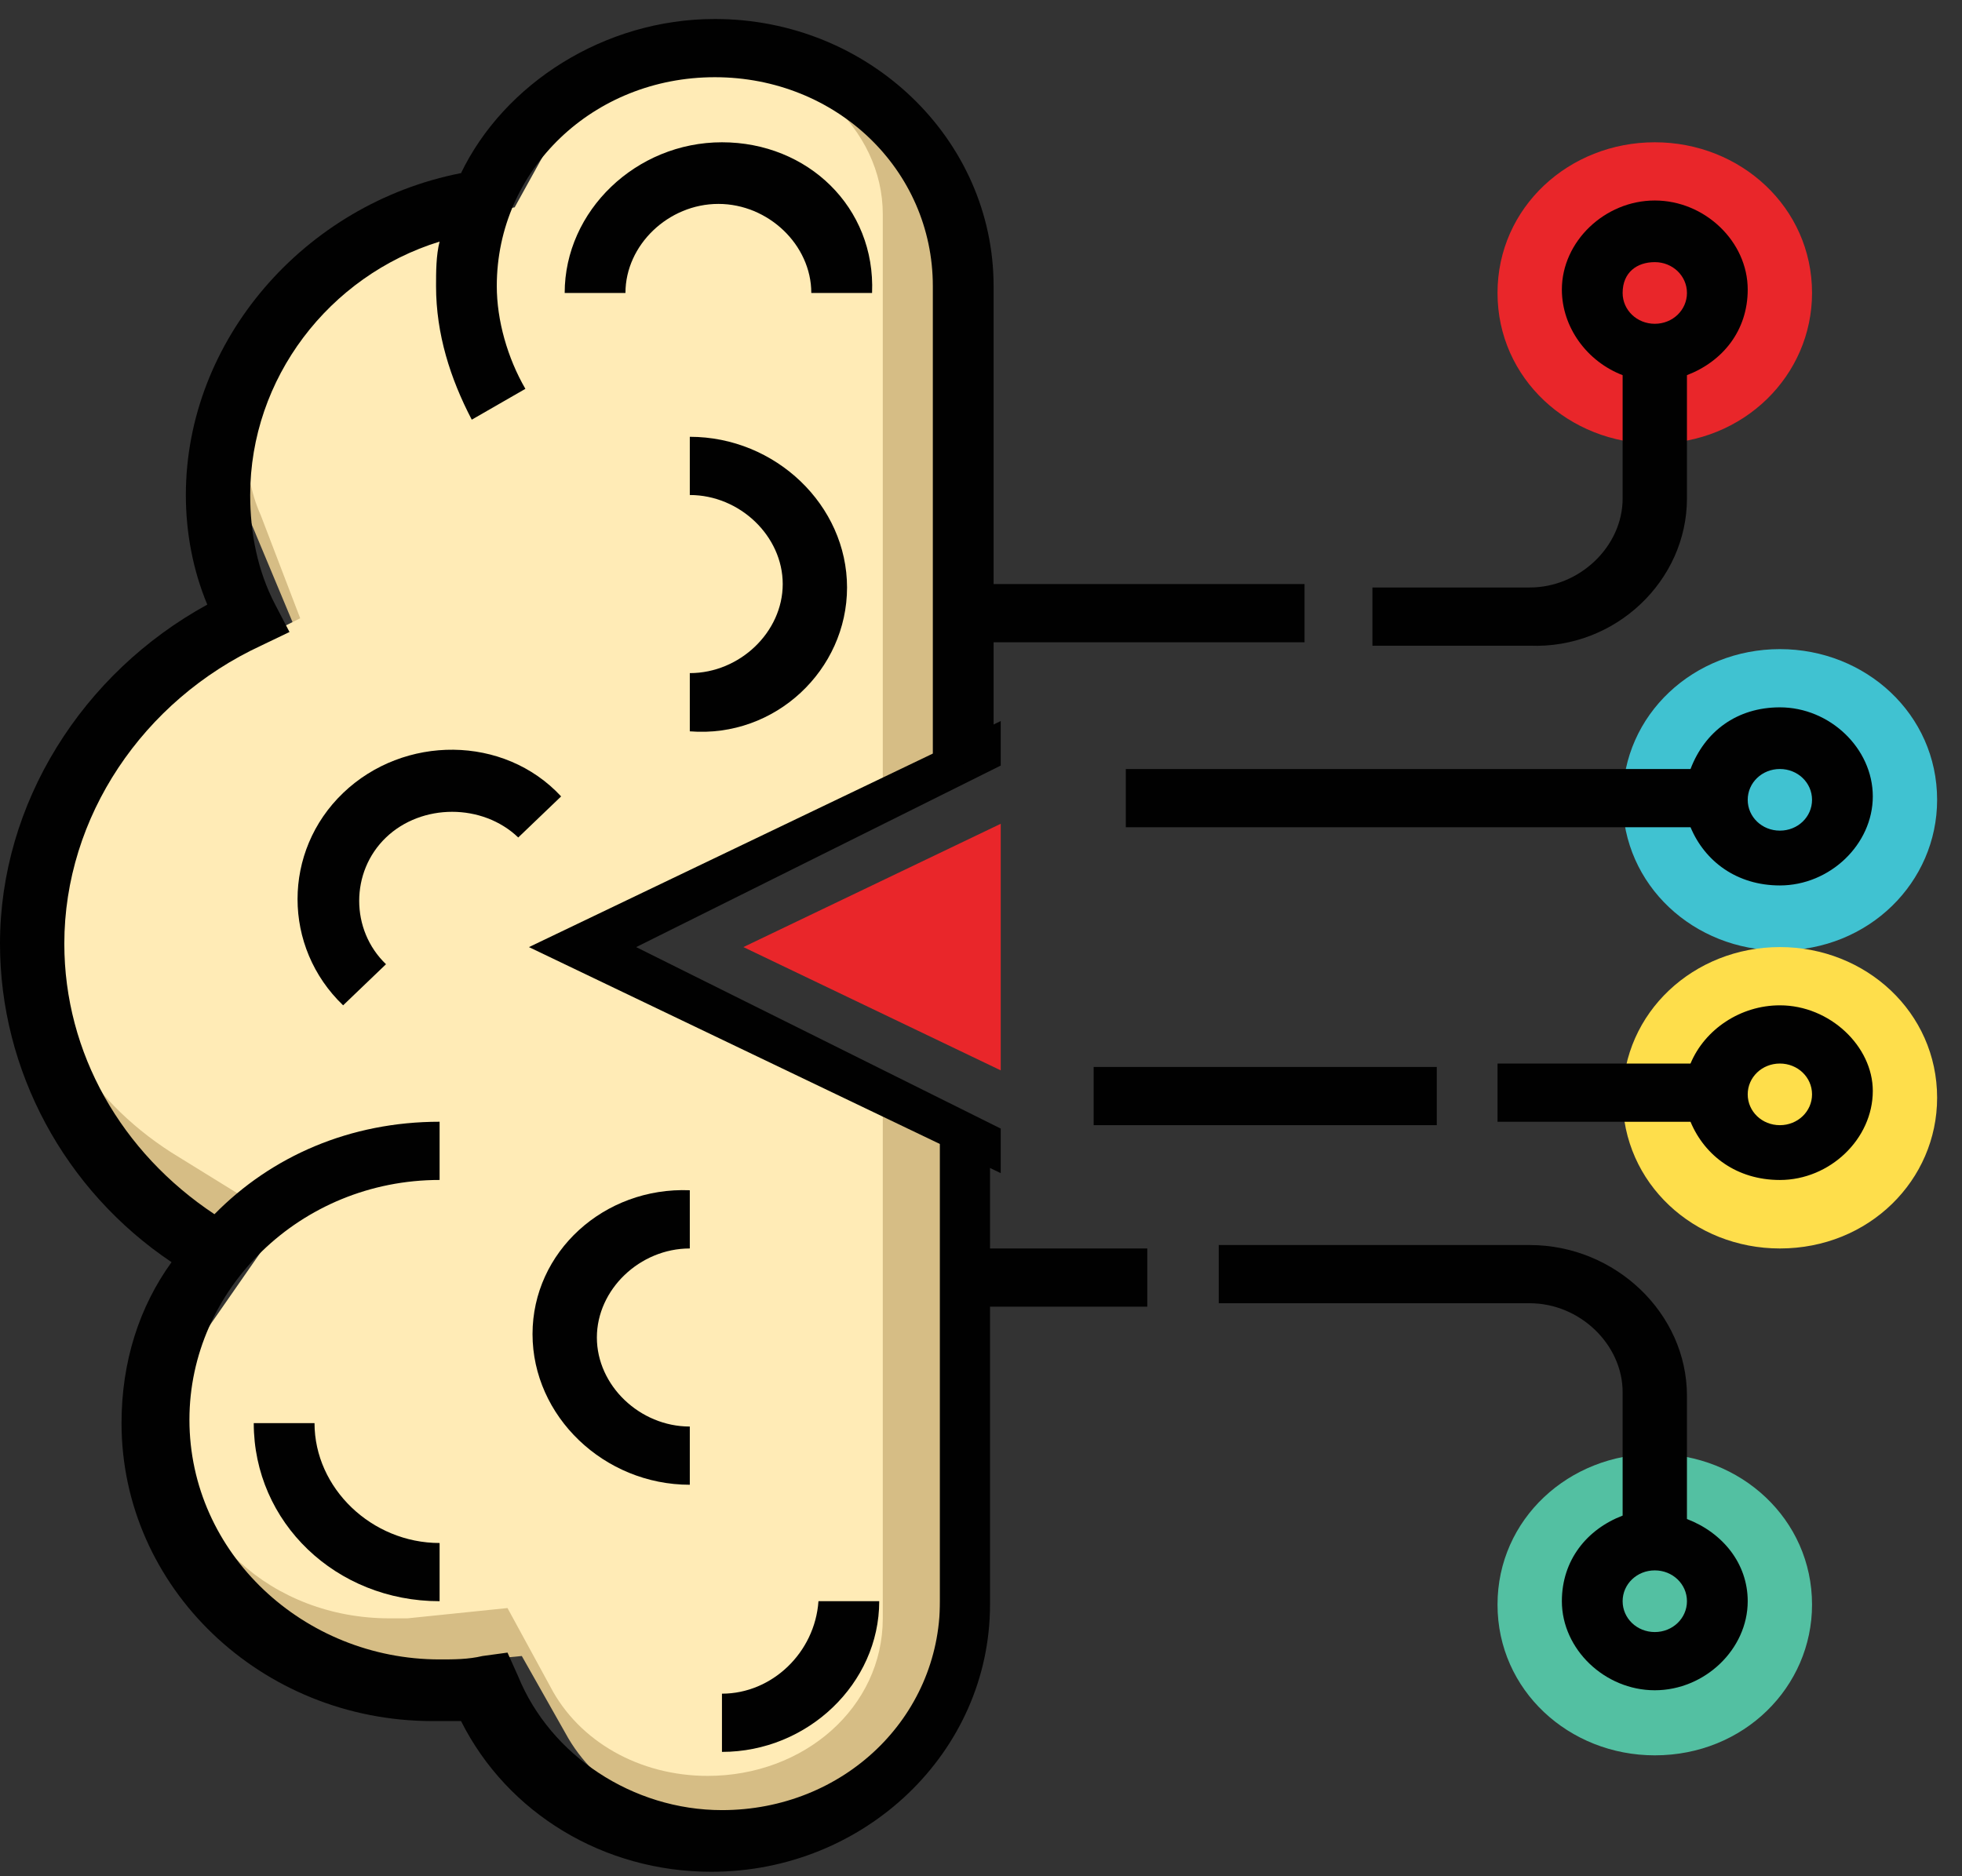 <svg width="69" height="66" viewBox="0 0 69 66" fill="none" xmlns="http://www.w3.org/2000/svg">
<rect x="0" y="0" width="69" height="66" fill="#333333" stroke="none"/>
<path d="M26.144 64.397C23.505 64.397 21.117 63.072 19.985 61.144L18.351 58.253L14.581 58.614C14.329 58.614 14.078 58.614 13.826 58.614C9.302 58.614 5.656 55.482 5.656 51.748C5.656 50.422 6.159 49.218 6.913 48.013L9.679 44.278L5.405 41.748C2.137 39.821 0.126 36.568 0.126 33.195C0.126 29.46 2.514 25.967 6.411 24.16L10.433 22.232L8.924 18.618C8.547 17.775 8.422 16.811 8.422 15.968C8.422 12.113 11.69 8.86 16.089 8.016L18.854 7.535L20.111 5.366C21.242 3.318 23.631 1.993 26.27 1.993C30.041 1.993 33.057 4.523 33.057 7.776V27.171L20.111 33.195L33.057 39.459V58.494C33.057 61.867 29.915 64.397 26.144 64.397Z" fill="#D6BD85"/>
<path d="M24.887 62.47C22.499 62.47 20.362 61.265 19.357 59.337L17.848 56.566L14.329 56.928C14.078 56.928 13.952 56.928 13.7 56.928C9.553 56.928 6.285 53.916 6.285 50.181C6.285 48.977 6.662 47.652 7.416 46.567L9.93 42.953L6.033 40.544C3.017 38.616 1.257 35.605 1.257 32.352C1.257 28.738 3.394 25.364 6.913 23.557L10.558 21.75L9.175 18.136C8.798 17.293 8.673 16.45 8.673 15.486C8.673 11.751 11.564 8.498 15.586 7.776L18.1 7.294L19.231 5.246C20.236 3.318 22.499 1.993 24.887 1.993C28.281 1.993 31.046 4.523 31.046 7.535V28.015L19.859 33.316L31.046 38.496V56.928C31.046 60.06 28.281 62.47 24.887 62.47Z" fill="#FFEBB6"/>
<path d="M58.196 5.005C61.212 5.005 63.726 7.294 63.726 10.305C63.726 13.197 61.338 15.606 58.196 15.606C55.179 15.606 52.665 13.317 52.665 10.305C52.665 7.294 55.179 5.005 58.196 5.005Z" fill="#E9262A"/>
<path d="M62.595 22.834C65.612 22.834 68.125 25.123 68.125 28.135C68.125 31.027 65.737 33.436 62.595 33.436C59.578 33.436 57.065 31.147 57.065 28.135C57.065 25.123 59.578 22.834 62.595 22.834Z" fill="#40C2D1"/>
<path d="M62.595 33.315C65.612 33.315 68.125 35.604 68.125 38.616C68.125 41.508 65.737 43.917 62.595 43.917C59.578 43.917 57.065 41.628 57.065 38.616C57.065 35.604 59.578 33.315 62.595 33.315Z" fill="#FEDE4B"/>
<path d="M58.196 51.145C61.212 51.145 63.726 53.434 63.726 56.446C63.726 59.337 61.338 61.747 58.196 61.747C55.179 61.747 52.665 59.458 52.665 56.446C52.665 53.434 55.179 51.145 58.196 51.145Z" fill="#53C0A2"/>
<path d="M25.39 59.578V61.626C28.407 61.626 30.921 59.217 30.921 56.325H28.784C28.658 58.133 27.15 59.578 25.39 59.578Z" fill="#010101"/>
<path d="M11.061 50.061H8.924C8.924 53.555 11.815 56.325 15.46 56.325V54.278C13.072 54.278 11.061 52.35 11.061 50.061Z" fill="#010101"/>
<path d="M59.327 53.434V49.097C59.327 46.206 56.813 43.796 53.797 43.796H42.861V45.844H53.797C55.556 45.844 57.065 47.29 57.065 48.977V53.314C55.808 53.796 54.928 54.88 54.928 56.325C54.928 58.012 56.436 59.458 58.196 59.458C59.956 59.458 61.464 58.012 61.464 56.325C61.464 55 60.584 53.916 59.327 53.434ZM58.196 57.41C57.568 57.41 57.065 56.928 57.065 56.325C57.065 55.723 57.568 55.241 58.196 55.241C58.824 55.241 59.327 55.723 59.327 56.325C59.327 56.928 58.824 57.41 58.196 57.41Z" fill="#010101"/>
<path d="M62.595 35.364C61.212 35.364 59.955 36.207 59.452 37.412H52.665V39.46H59.452C59.955 40.664 61.087 41.508 62.595 41.508C64.355 41.508 65.863 40.062 65.863 38.375C65.863 36.809 64.355 35.364 62.595 35.364ZM62.595 39.58C61.966 39.58 61.464 39.098 61.464 38.496C61.464 37.894 61.966 37.412 62.595 37.412C63.223 37.412 63.726 37.894 63.726 38.496C63.726 39.098 63.223 39.58 62.595 39.58Z" fill="#010101"/>
<path d="M59.453 27.051H39.593V29.099H59.453C59.956 30.304 61.087 31.147 62.595 31.147C64.355 31.147 65.863 29.701 65.863 28.015C65.863 26.328 64.355 24.882 62.595 24.882C61.087 24.882 59.956 25.726 59.453 27.051ZM62.595 27.051C63.224 27.051 63.726 27.533 63.726 28.135C63.726 28.738 63.224 29.219 62.595 29.219C61.967 29.219 61.464 28.738 61.464 28.135C61.464 27.533 61.967 27.051 62.595 27.051Z" fill="#010101"/>
<path d="M59.327 17.534V13.197C60.584 12.715 61.464 11.63 61.464 10.185C61.464 8.498 59.956 7.053 58.196 7.053C56.436 7.053 54.928 8.498 54.928 10.185C54.928 11.51 55.808 12.715 57.065 13.197V17.534C57.065 19.22 55.556 20.666 53.797 20.666H48.266V22.714H53.797C56.813 22.834 59.327 20.425 59.327 17.534ZM58.196 9.221C58.824 9.221 59.327 9.703 59.327 10.305C59.327 10.908 58.824 11.39 58.196 11.39C57.568 11.39 57.065 10.908 57.065 10.305C57.065 9.582 57.568 9.221 58.196 9.221Z" fill="#010101"/>
<path d="M12.067 27.894C9.93 29.942 9.93 33.316 12.067 35.364L13.575 33.918C12.318 32.713 12.318 30.665 13.575 29.46C14.832 28.256 16.969 28.256 18.226 29.46L19.734 28.015C17.723 25.846 14.204 25.846 12.067 27.894Z" fill="#010101"/>
<path d="M25.39 5.005C22.373 5.005 19.859 7.414 19.859 10.305H21.996C21.996 8.619 23.505 7.173 25.264 7.173C27.024 7.173 28.532 8.619 28.532 10.305H30.669C30.795 7.294 28.407 5.005 25.39 5.005Z" fill="#010101"/>
<path d="M29.789 20.666C29.789 17.775 27.275 15.365 24.259 15.365V17.413C26.018 17.413 27.527 18.859 27.527 20.545C27.527 22.232 26.018 23.678 24.259 23.678V25.726C27.275 25.967 29.789 23.557 29.789 20.666Z" fill="#010101"/>
<path d="M18.728 46.929C18.728 49.82 21.242 52.229 24.259 52.229V50.181C22.499 50.181 20.991 48.736 20.991 47.049C20.991 45.362 22.499 43.917 24.259 43.917V41.869C21.242 41.748 18.728 44.037 18.728 46.929Z" fill="#010101"/>
<path d="M35.194 25.364L18.602 33.316L35.194 41.267V39.7L22.373 33.316L35.194 26.93V25.364Z" fill="#010101"/>
<path d="M35.194 40.062L33.057 38.977V56.325C33.057 60.421 29.664 63.674 25.39 63.674C22.248 63.674 19.357 61.747 18.226 58.976L17.848 58.133L16.969 58.253C16.466 58.373 15.963 58.373 15.46 58.373C10.684 58.373 6.662 54.639 6.662 49.94C6.662 45.362 10.558 41.507 15.46 41.507V39.459C12.318 39.459 9.553 40.664 7.542 42.712C4.274 40.544 2.262 37.05 2.262 33.195C2.262 28.737 5.028 24.641 9.176 22.714L10.181 22.232L9.678 21.268C9.05 20.064 8.799 18.738 8.799 17.413C8.799 13.317 11.564 9.703 15.46 8.498C15.335 8.98 15.335 9.583 15.335 10.064C15.335 11.751 15.837 13.317 16.591 14.763L18.477 13.678C17.848 12.594 17.471 11.269 17.471 10.064C17.471 5.968 20.865 2.716 25.139 2.716C29.412 2.716 32.806 5.968 32.806 10.064V27.412L34.943 26.328V22.593H45.878V20.545H34.943V10.064C34.943 4.884 30.544 0.668 25.139 0.668C21.242 0.668 17.723 2.957 16.214 6.089C10.684 7.173 6.536 11.992 6.536 17.413C6.536 18.738 6.787 20.064 7.29 21.268C2.891 23.678 0 28.256 0 33.195C0 37.652 2.262 41.869 6.033 44.399C4.902 45.965 4.274 47.892 4.274 50.061C4.274 55.843 9.176 60.542 15.209 60.542C15.586 60.542 15.837 60.542 16.214 60.542C17.848 63.795 21.242 65.843 25.013 65.843C30.418 65.843 34.817 61.626 34.817 56.446V45.965H40.348V43.917H34.817V40.062H35.194Z" fill="#010101"/>
<path d="M50.529 37.532H38.462V39.58H50.529V37.532Z" fill="#010101"/>
<path d="M35.194 37.652V28.978L26.144 33.315L35.194 37.652Z" fill="#E9262A"/>
</svg>
